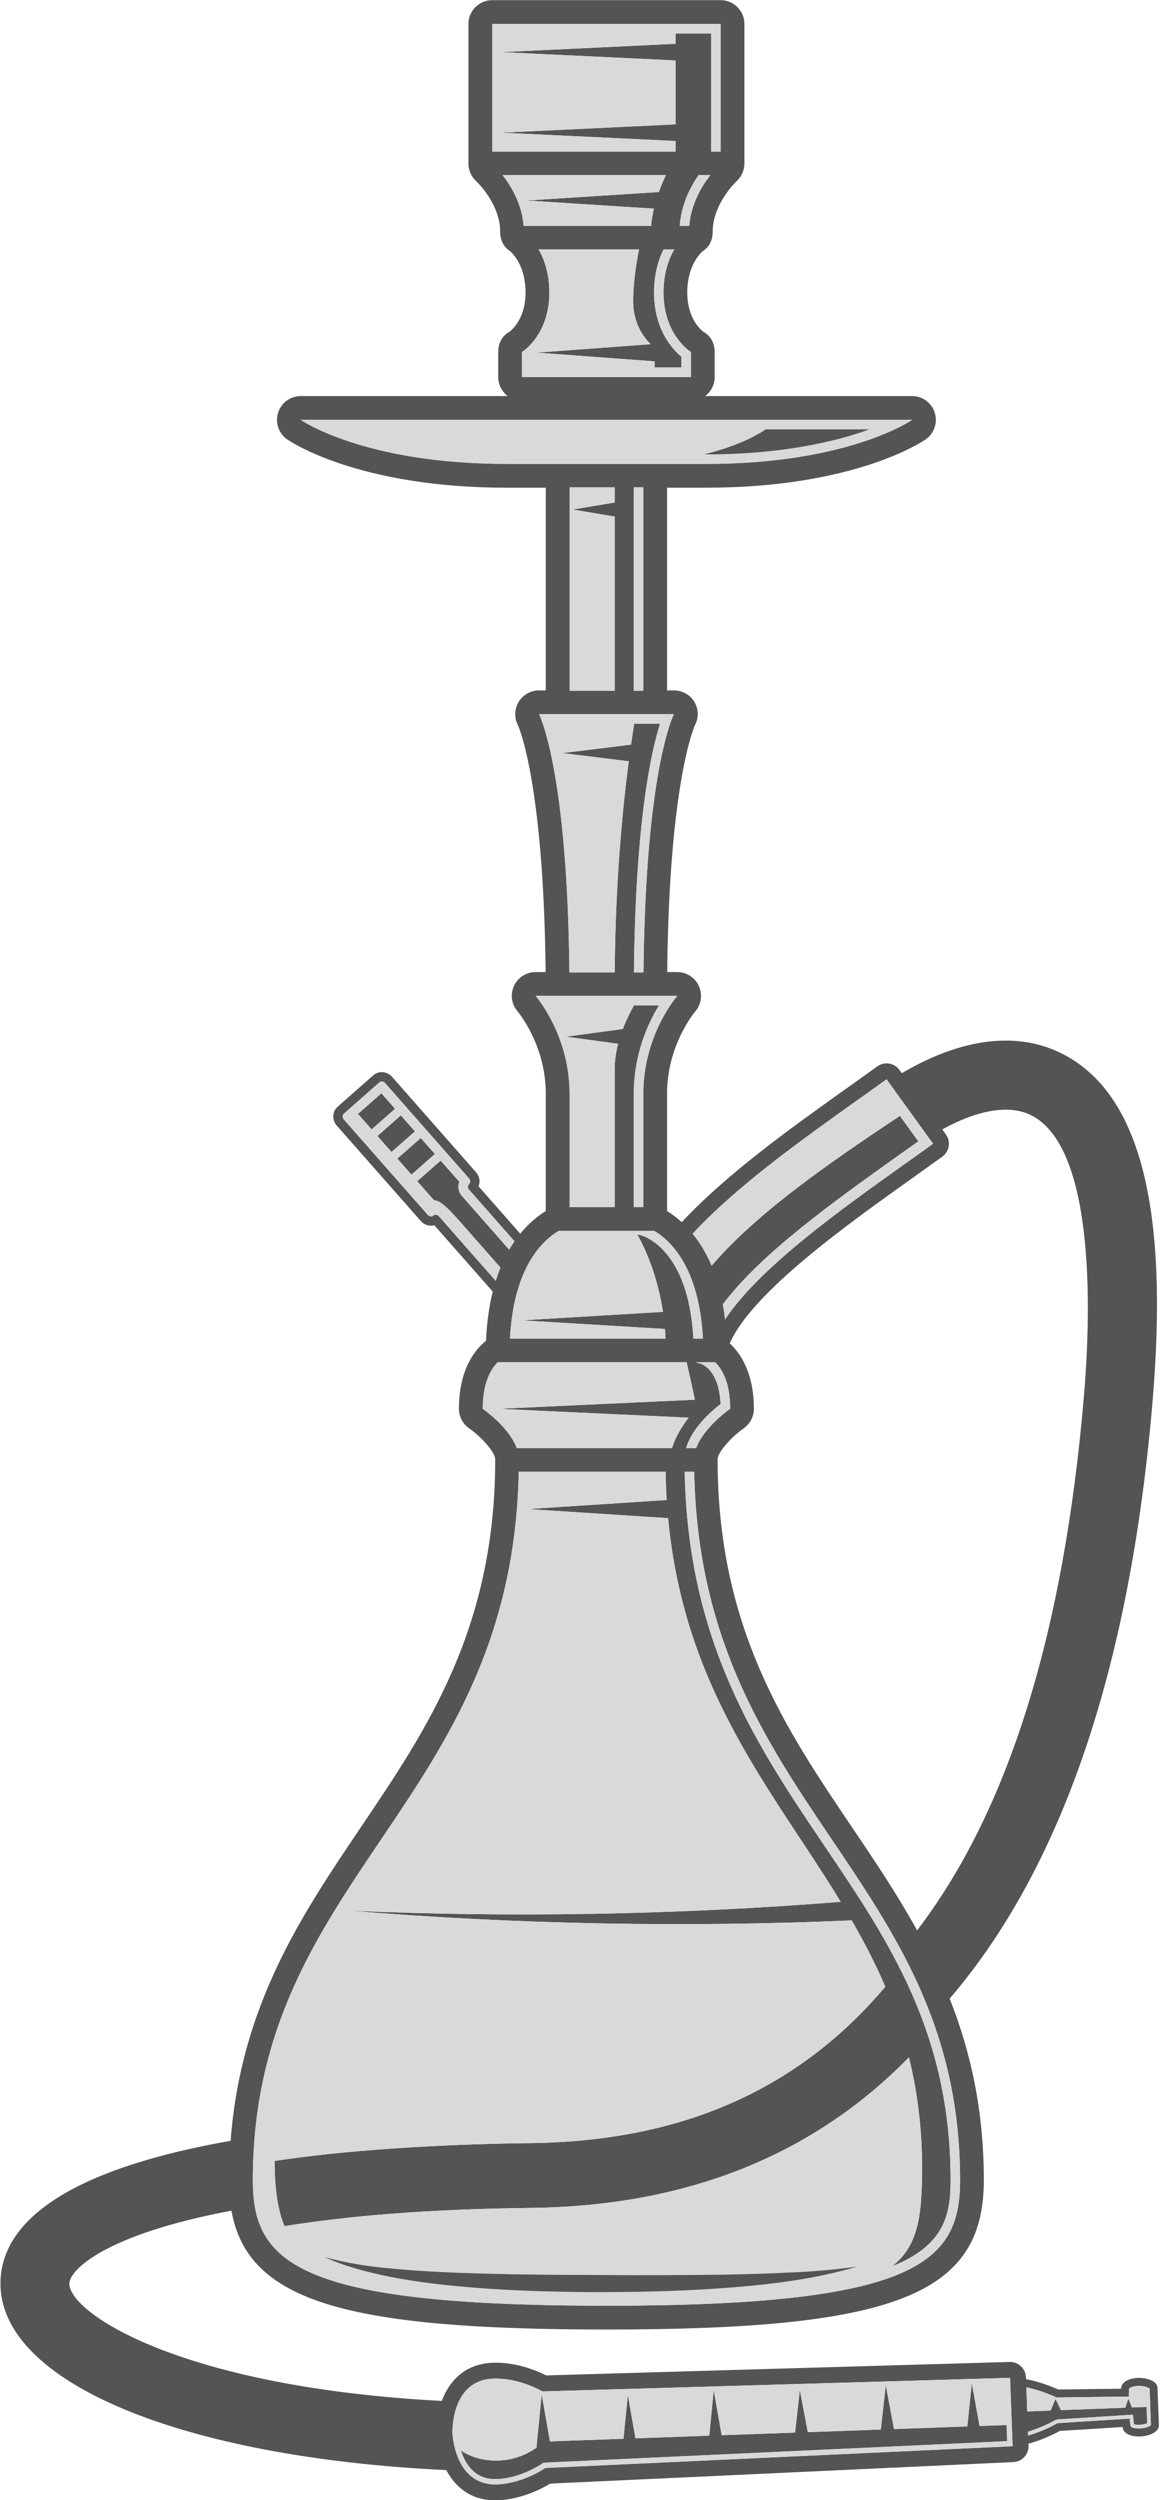<?xml version="1.0" encoding="UTF-8" standalone="no"?><svg xmlns="http://www.w3.org/2000/svg" xmlns:xlink="http://www.w3.org/1999/xlink" fill="#000000" height="702.1" preserveAspectRatio="xMidYMid meet" version="1" viewBox="337.1 148.9 328.5 702.1" width="328.5" zoomAndPan="magnify"><g><g id="change1_1"><path d="M 657.367 830.898 C 656.898 830.902 656.746 830.887 656.59 830.871 C 656.453 830.859 656.301 830.859 656.18 830.844 C 655.992 830.812 655.848 830.77 655.684 830.73 C 655.266 830.609 655.18 830.559 655.074 830.508 C 654.754 830.23 654.535 828.109 654.535 828.109 L 652.391 828.25 L 634.762 829.355 L 634.258 829.391 L 633.809 829.637 C 632.855 830.18 630.863 831.172 628.586 832.02 C 627.762 832.328 626.891 832.613 626.016 832.863 L 625.977 831.785 C 629.117 830.871 632.215 829.34 633.301 828.73 L 633.742 828.48 C 634.191 828.352 634.695 828.312 634.695 828.312 L 652.336 827.211 L 654.461 827.07 L 655.465 827.008 L 655.562 827.996 L 655.742 829.676 C 655.992 829.766 656.438 829.863 657.082 829.863 C 658.355 829.82 659.074 829.574 659.461 829.391 L 659.297 824.832 L 655.191 824.988 L 654.164 822.484 L 653.328 825.055 L 635.242 825.734 L 633.684 822.574 L 632.352 825.848 L 625.77 826.094 L 625.512 819.32 C 627.273 819.68 628.984 820.203 630.371 820.703 C 632.215 821.355 633.5 821.945 633.523 821.965 L 633.984 822.18 L 634.488 822.172 L 652.156 821.949 L 654.301 821.918 L 654.359 819.781 C 654.371 819.555 655.254 818.992 656.91 818.93 C 657.418 818.926 657.582 818.949 657.75 818.961 C 657.906 818.977 658.07 818.977 658.211 818.992 C 658.434 819.023 658.602 819.066 658.789 819.105 C 658.902 819.133 659.023 819.148 659.125 819.176 C 659.297 819.23 659.434 819.289 659.566 819.352 C 659.938 819.504 660.066 819.594 660.141 819.66 L 660.336 824.797 L 660.523 829.93 C 660.246 830.23 659.125 830.836 657.367 830.898 Z M 490.312 841.973 C 490.312 841.973 484.191 846.305 476.82 846.59 C 476.629 846.594 476.461 846.594 476.27 846.594 C 464.773 846.594 464.234 832.191 464.234 832.191 C 464.234 832.191 463.664 817.348 475.691 816.887 C 475.949 816.883 476.215 816.875 476.461 816.875 C 483.512 816.875 489.516 820.477 489.516 820.477 L 620.938 816.664 L 621.297 826.27 L 621.656 835.867 Z M 627.438 462.391 C 645.473 472.461 643.426 520.629 641.703 540.871 C 636.047 607.484 620.535 657.352 594.82 691 C 589.164 680.781 582.793 671.312 576.469 661.969 C 557.938 634.523 538.754 606.152 538.754 558.742 C 538.754 556.703 542.688 552.387 546.07 550.027 C 547.867 548.777 548.949 546.723 548.949 544.535 C 548.949 535.156 545.711 529.406 542.16 526.152 C 548.496 511.77 575.285 492.695 593.695 479.594 L 594.055 479.328 C 596.734 477.422 599.359 475.551 601.91 473.715 C 603.906 472.27 604.359 469.477 602.906 467.484 L 601.902 466.07 C 610.609 461.234 620.457 458.488 627.438 462.391 Z M 476.953 531.469 L 530.059 531.469 C 530.738 534.477 531.77 539.023 532.359 541.977 L 477.211 544.535 L 530.613 547.02 C 528.98 549.137 526.895 552.309 525.965 555.594 L 482.324 555.594 C 480.148 549.645 472.758 544.535 472.758 544.535 C 472.758 537.324 474.934 533.492 476.953 531.469 Z M 487.621 428.559 L 493.938 428.559 C 493.938 428.566 497.148 428.566 497.148 428.566 L 521.074 428.566 C 521.074 428.559 527.434 428.559 527.434 428.559 C 527.434 428.559 517.883 439.426 517.883 455.969 C 517.883 467.328 517.883 480.645 517.883 487.883 L 515.211 487.883 L 515.211 455.969 C 515.211 444.809 519.27 436.133 522.277 431.234 L 515.258 431.234 C 514.199 433.129 513.07 435.387 512.121 437.871 L 496.18 440.035 L 510.797 442.027 C 510.215 444.324 509.828 446.73 509.828 449.172 C 509.828 459.293 509.828 480.492 509.828 487.883 L 497.148 487.883 C 497.148 480.645 497.148 467.328 497.148 455.969 C 497.148 439.426 487.598 428.566 487.598 428.566 C 487.621 428.566 487.621 428.559 487.621 428.559 Z M 488.586 349.465 L 493.938 349.465 C 493.938 349.473 521.074 349.473 521.074 349.473 C 521.074 349.465 526.473 349.465 526.473 349.465 C 526.473 349.465 518.5 364.602 517.922 421.98 L 515.246 421.98 C 515.668 379.316 520.172 359.668 522.586 352.141 L 515.324 352.141 C 515.051 353.793 514.754 355.758 514.434 358.012 L 495.168 360.387 L 513.789 362.688 C 512.031 376.113 510.012 396.836 509.844 421.98 L 497.109 421.98 C 496.535 364.605 488.57 349.473 488.57 349.473 C 488.598 349.473 488.586 349.465 488.586 349.465 Z M 483.777 247.762 C 483.777 247.762 491.469 243.082 491.469 231.051 C 491.469 225.652 490.031 221.672 488.449 218.926 L 516.672 218.926 C 515.965 222.453 515.027 228.156 515.027 233.559 C 515.027 239.848 518.164 243.824 519.926 245.559 L 487.969 247.926 L 521.074 250.383 L 521.074 252.098 L 528.59 252.098 L 528.59 249.098 C 526.098 247.023 520.891 241.449 520.891 231.051 C 520.891 225.91 522.09 221.918 523.562 218.926 L 526.586 218.926 C 524.996 221.672 523.562 225.645 523.562 231.051 C 523.562 243.074 531.258 247.762 531.258 247.762 L 531.258 254.773 L 521.074 254.773 C 521.074 254.777 517.871 254.777 517.871 254.777 L 483.777 254.777 Z M 524.242 198.07 C 523.613 199.355 522.906 200.965 522.238 202.832 L 485.117 205.211 L 520.852 207.492 C 520.492 209.02 520.223 210.645 520.062 212.336 L 484.254 212.336 C 483.77 206.199 480.719 201.141 478.328 198.07 Z M 507.527 155.625 L 539.609 155.625 L 539.609 191.492 L 536.938 191.492 L 536.938 158.301 L 526.965 158.301 L 526.965 161.199 L 478.02 163.539 L 526.965 165.879 L 526.965 183.82 L 478.02 186.16 L 526.965 188.5 L 526.965 191.492 L 475.434 191.492 L 475.434 155.633 C 475.441 155.625 507.527 155.625 507.527 155.625 Z M 533.402 198.07 L 536.703 198.07 C 534.316 201.141 531.27 206.199 530.777 212.336 L 528.105 212.336 C 528.527 206.449 531.023 201.516 533.402 198.07 Z M 515.211 342.883 L 515.211 285.766 L 517.883 285.766 L 517.883 342.883 Z M 497.148 342.883 L 497.148 285.766 L 509.828 285.766 L 509.828 290.008 L 498.039 291.988 L 509.828 293.969 L 509.828 342.883 Z M 599.301 470.094 C 596.652 472.004 593.906 473.961 591.098 475.953 C 573.355 488.59 550.453 504.902 540.848 519.441 C 540.68 517.969 540.465 516.555 540.219 515.207 C 550.785 501.035 571.633 486.16 589.379 473.523 L 589.734 473.273 C 591.566 471.969 593.375 470.68 595.141 469.422 L 589.984 462.262 C 569.59 475.82 549.742 489.562 537.074 504.359 C 535.5 500.641 533.648 497.695 531.73 495.355 C 544.336 481.848 561.859 469.375 578.152 457.766 C 580.93 455.801 583.621 453.875 586.23 451.992 Z M 539.586 543.195 C 539.164 533.531 534.289 531.973 534.07 531.902 L 532.582 531.469 L 538.086 531.469 C 540.105 533.492 542.285 537.324 542.285 544.527 C 542.285 544.527 534.883 549.645 532.707 555.594 L 529.902 555.594 C 531.523 549.926 537.039 545.145 539.586 543.195 Z M 421.617 266.809 C 421.633 266.809 493.938 266.809 493.938 266.809 L 593.426 266.809 C 593.426 266.809 575.707 279.176 535.602 279.176 C 529.66 279.176 524.465 279.176 521.25 279.176 C 519.062 279.176 517.871 279.176 517.871 279.176 L 497.148 279.176 C 497.148 279.176 495.957 279.176 493.938 279.176 C 490.762 279.176 485.477 279.176 479.441 279.176 C 439.324 279.176 421.617 266.809 421.617 266.809 Z M 494.102 494.574 L 520.941 494.574 C 525.469 497.215 533.57 504.738 534.637 524.848 L 531.949 524.848 C 530.59 499.535 517.832 495.973 517.266 495.828 L 516.188 495.559 C 518.562 499.82 521.883 507.246 523.398 517.312 L 483.727 519.688 L 523.949 522.109 C 524.023 523.008 524.094 523.914 524.133 524.848 L 480.395 524.848 C 481.461 504.73 489.574 497.215 494.102 494.574 Z M 458.859 490.262 C 458.691 490.41 458.469 490.488 458.23 490.488 C 457.895 490.488 457.551 490.344 457.289 490.047 L 433.707 463.266 C 433.277 462.77 433.266 462.055 433.695 461.676 L 438.719 457.258 L 443.73 452.836 C 443.914 452.68 444.145 452.602 444.379 452.602 C 444.711 452.602 445.059 452.754 445.316 453.051 L 468.898 479.832 C 469.328 480.324 469.344 481.035 468.91 481.422 C 468.477 481.801 468.477 482.512 468.926 483.008 L 481.684 497.492 C 481.168 498.238 480.664 499 480.18 499.848 L 466.922 484.773 C 466.277 484.055 465.918 483.137 465.918 482.195 C 465.902 481.703 466.008 481.23 466.176 480.789 L 460.93 474.824 L 454.348 480.617 C 456.676 483.254 458.383 485.203 458.691 485.559 C 459.855 486.883 459.605 484.281 466.125 491.699 C 469.184 495.168 473.734 500.336 477.734 504.863 C 477.262 506.031 476.82 507.293 476.41 508.609 L 460.449 490.477 C 460.184 490.18 459.844 490.027 459.512 490.027 C 459.27 490.027 459.051 490.105 458.859 490.262 Z M 408.145 761.207 C 408.145 675.387 481.062 655.586 482.867 562.215 L 524.133 562.215 C 524.195 564.914 524.297 567.562 524.453 570.148 L 485.426 572.684 L 524.84 575.242 C 529.48 624.062 554.273 651.656 573.355 682.988 C 527.434 686.629 481.234 687.473 435.094 685.461 C 482.039 689.32 529.277 690.234 576.441 688.199 C 579.898 694.176 583.102 700.332 585.883 706.832 C 561.371 735.809 528.574 750.246 486.121 750.746 C 459.332 751.062 433.461 752.824 414.27 755.754 C 414.246 763.609 415.273 769.961 417.039 774.07 C 434.066 771.297 456.609 769.285 486.348 768.938 C 530.121 768.414 565.535 754.215 592.52 726.656 C 595.066 737.012 596.477 748.359 596.184 761.207 C 595.949 772.059 594.738 779.855 587.844 785.309 C 602.316 779.523 604.223 771.125 604.223 761.207 C 604.223 719.711 586.988 694.203 568.738 667.199 C 549.863 639.273 530.418 610.359 529.504 562.215 L 532.18 562.215 C 533.98 655.586 606.895 675.387 606.895 761.207 C 606.895 784.383 594.422 796.41 507.527 796.41 C 506.973 796.41 506.449 796.406 505.895 796.406 C 505.707 796.406 505.512 796.406 505.328 796.406 C 420.445 796.195 408.145 784.188 408.145 761.207 Z M 662.367 819.441 C 662.289 817.578 659.484 816.598 656.836 816.695 C 654.445 816.793 652.195 817.742 652.133 819.719 L 634.465 819.938 C 634.465 819.938 630.023 817.871 625.422 817.039 L 625.395 816.496 C 625.309 814.094 623.328 812.199 620.938 812.199 C 620.816 812.207 490.578 815.98 490.578 815.98 C 488.199 814.781 482.723 812.41 476.461 812.41 C 476.152 812.41 475.844 812.414 475.531 812.43 C 468.75 812.684 463.703 816.496 461.273 823.148 C 387.797 819.309 356.523 798.43 356.59 790.184 C 356.602 786.617 365.938 776.535 402.145 769.715 C 406.637 795.066 433.906 803.098 507.516 803.098 C 588.785 803.098 613.566 793.309 613.566 761.207 C 613.566 741.363 609.781 724.82 603.961 710.176 C 635.527 673.328 654.621 617.387 660.98 542.504 C 665.531 488.836 657.648 457.105 636.879 445.504 C 620.293 436.246 601.969 443.504 590.512 450.297 L 589.855 449.379 C 588.992 448.176 587.617 447.52 586.23 447.52 C 585.328 447.52 584.414 447.805 583.621 448.371 C 581.023 450.25 578.328 452.168 575.566 454.137 C 559.176 465.812 541.578 478.344 528.672 492.113 C 527.227 490.805 525.816 489.773 524.555 489.012 L 524.555 455.969 C 524.555 442.316 532.387 433.043 532.477 432.949 C 534.164 430.969 534.574 428.168 533.488 425.789 C 532.387 423.418 530.035 421.883 527.422 421.883 L 524.594 421.883 C 525.145 368.156 532.336 352.637 532.41 352.48 C 533.508 350.406 533.41 347.973 532.195 345.965 C 530.984 343.961 528.797 342.781 526.445 342.781 L 524.555 342.781 L 524.555 285.859 L 535.574 285.859 C 577.312 285.859 596.426 272.844 597.234 272.289 C 599.625 270.617 600.645 267.586 599.781 264.805 C 598.906 262.016 596.32 260.125 593.398 260.125 L 535.254 260.125 C 536.875 258.91 537.93 256.969 537.93 254.777 L 537.93 247.762 C 537.93 245.34 536.887 243.266 534.789 242.086 C 534.188 241.656 530.23 238.484 530.23 231.051 C 530.23 223.355 534.031 219.902 534.59 219.434 C 536.48 218.203 537.371 216.27 537.371 214.004 C 537.371 206.086 544.027 199.848 544.09 199.785 C 545.465 198.52 546.285 196.715 546.285 194.844 L 546.285 155.633 C 546.285 151.938 543.289 148.941 539.602 148.941 L 475.434 148.941 C 471.73 148.941 468.734 151.938 468.734 155.633 L 468.734 194.844 C 468.734 196.738 469.543 198.543 470.953 199.812 C 470.988 199.848 477.656 206.086 477.656 214.004 C 477.656 216.27 478.535 218.203 480.434 219.434 C 480.988 219.902 484.785 223.355 484.785 231.051 C 484.785 238.484 480.824 241.656 480.242 242.086 C 478.133 243.266 477.102 245.34 477.102 247.762 L 477.102 254.777 C 477.102 256.969 478.156 258.91 479.773 260.125 L 421.617 260.125 C 418.699 260.125 416.113 262.016 415.25 264.805 C 414.367 267.586 415.395 270.617 417.797 272.289 C 418.594 272.844 437.703 285.859 479.441 285.859 L 490.465 285.859 L 490.465 342.781 L 488.57 342.781 C 486.234 342.781 484.059 344.02 482.844 346.023 C 481.645 348.02 481.566 350.52 482.66 352.594 C 482.684 352.637 489.871 368.156 490.426 421.883 L 487.598 421.883 C 484.973 421.883 482.598 423.418 481.508 425.816 C 480.434 428.199 480.852 431.004 482.582 432.98 C 482.633 433.043 490.465 442.316 490.465 455.969 L 490.465 489.012 C 488.312 490.316 485.762 492.344 483.289 495.355 L 471.586 482.062 C 471.758 481.617 471.855 481.137 471.855 480.645 C 471.844 479.711 471.496 478.809 470.867 478.098 L 447.285 451.316 C 446.527 450.473 445.473 449.98 444.379 449.98 C 443.492 449.98 442.656 450.297 442 450.867 L 436.984 455.289 L 431.965 459.711 C 431.184 460.391 430.738 461.395 430.75 462.453 C 430.762 463.379 431.109 464.289 431.738 465 L 455.324 491.773 C 456.066 492.633 457.133 493.117 458.23 493.117 C 458.555 493.117 458.859 493.074 459.164 492.996 L 475.57 511.625 C 474.586 515.586 473.898 520.137 473.676 525.43 C 469.812 528.52 466.062 534.445 466.062 544.535 C 466.062 546.73 467.152 548.789 468.965 550.039 C 472.324 552.387 476.258 556.703 476.258 558.742 C 476.258 606.152 457.094 634.523 438.551 661.969 C 421.891 686.609 404.77 712.066 401.906 750.098 C 359.844 757.48 337.359 771.082 337.234 790.059 C 337.055 817.934 388.066 839.047 462.512 842.574 C 464.938 847.148 469.211 851.059 476.27 851.059 C 476.512 851.059 476.742 851.051 476.977 851.047 C 483.637 850.793 489.336 847.812 491.715 846.371 L 621.871 840.324 C 624.316 840.215 626.211 838.145 626.129 835.695 L 626.102 835.152 C 630.629 833.98 634.91 831.578 634.91 831.578 L 652.543 830.477 C 652.75 832.438 655.062 833.219 657.453 833.133 C 660.102 833.027 662.832 831.844 662.766 829.973 C 662.625 826.445 662.562 824.707 662.562 824.707 C 662.562 824.707 662.5 822.98 662.367 819.441" fill="#545454"/></g><g id="change2_1"><path d="M 660.141 819.66 C 660.066 819.594 659.938 819.504 659.77 819.422 C 659.434 819.289 659.297 819.23 659.125 819.176 C 659.023 819.148 658.902 819.133 658.789 819.105 C 658.602 819.066 658.434 819.023 658.211 818.992 C 658.07 818.977 657.906 818.977 657.75 818.961 C 657.582 818.949 657.418 818.926 657.223 818.926 C 655.254 818.992 654.371 819.555 654.359 819.781 L 654.301 821.918 L 652.156 821.949 L 634.488 822.172 L 633.984 822.18 L 633.523 821.965 C 633.5 821.945 632.215 821.355 630.371 820.703 C 628.984 820.203 627.273 819.68 625.539 819.328 C 625.512 819.32 625.77 826.094 625.77 826.094 L 632.352 825.848 L 633.684 822.574 L 635.242 825.734 L 653.328 825.055 L 654.164 822.484 L 655.191 824.988 L 659.297 824.832 L 659.461 829.391 C 659.074 829.574 658.355 829.82 657.328 829.863 C 656.438 829.863 655.992 829.766 655.742 829.676 L 655.562 827.996 L 655.465 827.008 L 654.461 827.07 L 652.336 827.211 L 634.695 828.312 L 634.191 828.352 C 633.742 828.48 633.301 828.73 633.301 828.73 C 632.215 829.34 629.117 830.871 625.977 831.785 L 626.016 832.863 C 626.891 832.613 627.762 832.328 628.586 832.02 C 630.863 831.172 632.855 830.18 633.809 829.637 L 634.258 829.391 L 634.762 829.355 L 652.391 828.25 L 654.535 828.109 L 654.754 830.23 C 655.18 830.559 655.266 830.609 655.41 830.656 C 655.848 830.77 655.992 830.812 656.18 830.844 C 656.301 830.859 656.453 830.859 656.59 830.871 C 656.746 830.887 656.898 830.902 657.082 830.902 C 659.125 830.836 660.246 830.23 660.523 829.93 L 660.336 824.797 L 660.141 819.66" fill="#d9d9d9"/></g><g id="change1_2"><path d="M 620.125 834.449 L 619.949 829.914 L 612.367 830.188 L 610.188 818.25 L 608.926 830.305 L 588.324 831.051 L 586.012 818.73 L 584.621 831.184 L 564.098 831.914 L 561.859 820.07 L 560.535 832.039 L 539.895 832.781 L 537.668 820.109 L 536.406 832.902 L 515.668 833.648 L 513.531 821.461 L 512.301 833.773 L 491.637 834.508 L 489.324 821.32 L 487.844 836.297 C 485.723 837.777 482.117 839.707 477.363 839.887 C 471.855 840.094 468.293 838.207 466.637 837.07 C 467.797 840.734 470.395 845.105 476.27 845.105 C 476.434 845.105 476.594 845.098 476.758 845.094 C 483.586 844.84 489.398 840.793 489.461 840.746 L 489.82 840.504 L 490.258 840.48 L 620.125 834.449" fill="#545454"/></g><g id="change2_2"><path d="M 489.461 840.746 C 489.398 840.793 483.586 844.84 476.758 845.094 C 476.594 845.098 476.434 845.105 476.27 845.105 C 470.395 845.105 467.797 840.734 466.637 837.07 C 468.293 838.207 471.855 840.094 477.363 839.887 C 482.117 839.707 485.723 837.777 487.844 836.297 L 489.324 821.32 L 491.637 834.508 L 512.301 833.773 L 513.531 821.461 L 515.668 833.648 L 536.406 832.902 L 537.668 820.109 L 539.895 832.781 L 560.535 832.039 L 561.859 820.07 L 564.098 831.914 L 584.621 831.184 L 586.012 818.73 L 588.324 831.051 L 608.926 830.305 L 610.188 818.25 L 612.367 830.188 L 619.949 829.914 L 620.125 834.449 L 490.258 840.48 L 489.82 840.504 Z M 620.938 816.664 L 489.516 820.477 C 489.516 820.477 483.512 816.875 476.461 816.875 C 476.215 816.875 475.949 816.883 475.691 816.887 C 463.664 817.348 464.234 832.191 464.234 832.191 C 464.234 832.191 464.773 846.594 476.27 846.594 C 476.461 846.594 476.629 846.594 476.82 846.59 C 484.191 846.305 490.312 841.973 490.312 841.973 L 621.656 835.867 L 621.297 826.27 L 620.938 816.664" fill="#d9d9d9"/></g><g id="change1_3"><path d="M 440.48 459.27 L 437.691 461.715 C 438.535 462.668 439.895 464.219 441.527 466.07 L 448.109 460.277 L 444.273 455.926 L 440.48 459.27" fill="#545454"/></g><g id="change1_4"><path d="M 448.754 474.27 C 450.129 475.828 451.465 477.352 452.715 478.766 L 459.297 472.977 L 455.336 468.48 L 448.754 474.27" fill="#545454"/></g><g id="change1_5"><path d="M 449.742 462.125 L 443.16 467.918 C 444.414 469.344 445.758 470.863 447.121 472.414 L 453.703 466.621 L 449.742 462.125" fill="#545454"/></g><g id="change2_3"><path d="M 452.715 478.766 C 451.465 477.352 450.129 475.828 448.754 474.27 L 455.336 468.48 L 459.297 472.977 Z M 441.527 466.07 C 439.895 464.219 438.535 462.668 437.691 461.715 L 440.48 459.27 L 444.273 455.926 L 448.109 460.277 Z M 443.16 467.918 L 449.742 462.125 L 453.703 466.621 L 447.121 472.414 C 445.758 470.863 444.414 469.344 443.16 467.918 Z M 476.41 508.609 C 476.82 507.293 477.262 506.031 477.734 504.863 C 473.734 500.336 469.184 495.168 466.125 491.699 C 459.605 484.281 459.855 486.883 458.691 485.559 C 458.383 485.203 456.676 483.254 454.348 480.617 L 460.93 474.824 L 466.176 480.789 C 466.008 481.23 465.902 481.703 465.918 482.195 C 465.918 483.137 466.277 484.055 466.922 484.773 L 480.18 499.848 C 480.664 499 481.168 498.238 481.684 497.492 L 468.926 483.008 C 468.477 482.512 468.477 481.801 468.91 481.422 C 469.344 481.035 469.328 480.324 468.898 479.832 L 445.316 453.051 C 445.059 452.754 444.711 452.602 444.379 452.602 C 444.145 452.602 443.914 452.68 443.73 452.836 L 438.719 457.258 L 433.695 461.676 C 433.266 462.055 433.277 462.77 433.707 463.266 L 457.289 490.047 C 457.551 490.344 457.895 490.488 458.23 490.488 C 458.469 490.488 458.691 490.41 458.859 490.262 C 459.051 490.105 459.27 490.027 459.512 490.027 C 459.844 490.027 460.184 490.18 460.449 490.477 L 476.41 508.609" fill="#d9d9d9"/></g><g id="change2_4"><path d="M 586.23 451.992 C 583.621 453.875 580.93 455.801 578.152 457.766 C 561.859 469.375 544.336 481.848 531.73 495.355 C 533.648 497.695 535.5 500.641 537.074 504.359 C 549.742 489.562 569.59 475.82 589.984 462.262 L 595.141 469.422 C 593.375 470.68 591.566 471.969 589.734 473.273 L 589.379 473.523 C 571.633 486.16 550.785 501.035 540.219 515.207 C 540.465 516.555 540.68 517.969 540.848 519.441 C 550.453 504.902 573.355 488.59 591.098 475.953 C 593.906 473.961 596.652 472.004 599.301 470.094 L 586.23 451.992" fill="#d9d9d9"/></g><g id="change2_5"><path d="M 475.434 155.633 L 475.434 191.492 L 526.965 191.492 L 526.965 188.5 L 478.02 186.16 L 526.965 183.82 L 526.965 165.879 L 478.02 163.539 L 526.965 161.199 L 526.965 158.301 L 536.938 158.301 L 536.938 191.492 L 539.609 191.492 L 539.609 155.625 L 475.441 155.625 C 475.441 155.633 475.434 155.633 475.434 155.633" fill="#d9d9d9"/></g><g id="change2_6"><path d="M 446.824 785.934 C 453.02 786.562 459.258 786.879 465.492 787.145 C 477.98 787.598 490.492 787.762 503.016 787.773 C 515.531 787.867 528.055 787.855 540.562 787.68 C 546.812 787.547 553.074 787.414 559.312 787.066 C 565.57 786.84 571.797 786.246 578.027 785.422 C 565.934 789.012 553.281 790.504 540.734 791.438 C 528.156 792.391 515.566 792.605 502.988 792.598 C 490.414 792.496 477.809 792.117 465.234 790.891 C 458.961 790.301 452.688 789.465 446.477 788.258 C 440.301 786.93 434.066 785.461 428.367 782.754 C 434.426 784.434 440.598 785.395 446.824 785.934 Z M 505.328 796.406 C 505.512 796.406 505.707 796.406 505.895 796.406 C 506.449 796.406 506.973 796.41 507.527 796.41 C 594.422 796.41 606.895 784.383 606.895 761.207 C 606.895 675.387 533.98 655.586 532.18 562.215 L 529.504 562.215 C 530.418 610.359 549.863 639.273 568.738 667.199 C 586.988 694.203 604.223 719.711 604.223 761.207 C 604.223 771.125 602.316 779.523 587.844 785.309 C 594.738 779.855 595.949 772.059 596.184 761.207 C 596.477 748.359 595.066 737.012 592.52 726.656 C 565.535 754.215 530.121 768.414 486.348 768.938 C 456.609 769.285 434.066 771.297 417.039 774.07 C 415.273 769.961 414.246 763.609 414.27 755.754 C 433.461 752.824 459.332 751.062 486.121 750.746 C 528.574 750.246 561.371 735.809 585.883 706.832 C 583.102 700.332 579.898 694.176 576.441 688.199 C 529.277 690.234 482.039 689.32 435.094 685.461 C 481.234 687.473 527.434 686.629 573.355 682.988 C 554.273 651.656 529.48 624.062 524.84 575.242 L 485.426 572.684 L 524.453 570.148 C 524.297 567.562 524.195 564.914 524.133 562.215 L 482.867 562.215 C 481.062 655.586 408.145 675.387 408.145 761.207 C 408.145 784.188 420.445 796.195 505.328 796.406" fill="#d9d9d9"/></g><g id="change2_7"><path d="M 480.395 524.848 L 524.133 524.848 C 524.094 523.914 524.023 523.008 523.949 522.109 L 483.727 519.688 L 523.398 517.312 C 521.883 507.246 518.562 499.82 516.188 495.559 L 517.266 495.828 C 517.832 495.973 530.59 499.535 531.949 524.848 L 534.637 524.848 C 533.57 504.738 525.469 497.215 520.941 494.574 L 494.102 494.574 C 489.574 497.215 481.461 504.73 480.395 524.848" fill="#d9d9d9"/></g><g id="change2_8"><path d="M 482.324 555.594 L 525.965 555.594 C 526.895 552.309 528.98 549.137 530.613 547.02 L 477.211 544.535 L 532.359 541.977 C 531.77 539.023 530.738 534.477 530.059 531.469 L 476.953 531.469 C 474.934 533.492 472.758 537.324 472.758 544.535 C 472.758 544.535 480.148 549.645 482.324 555.594" fill="#d9d9d9"/></g><g id="change2_9"><path d="M 535.02 276.504 C 541.492 274.852 547.691 272.586 552.277 269.477 L 581.434 269.477 C 572.402 272.762 557.344 276.504 535.602 276.504 Z M 497.148 279.176 L 517.871 279.176 C 517.871 279.176 519.062 279.176 521.074 279.176 C 524.465 279.176 529.66 279.176 535.602 279.176 C 575.707 279.176 593.426 266.809 593.426 266.809 L 421.633 266.809 C 421.617 266.809 439.324 279.176 479.441 279.176 C 485.477 279.176 490.762 279.176 493.938 279.176 C 495.957 279.176 497.148 279.176 497.148 279.176" fill="#d9d9d9"/></g><g id="change2_10"><path d="M 497.148 254.777 L 521.074 254.777 C 521.074 254.773 531.258 254.773 531.258 254.773 L 531.258 247.762 C 531.258 247.762 523.562 243.074 523.562 231.051 C 523.562 225.645 524.996 221.672 526.586 218.926 L 523.562 218.926 C 522.09 221.918 520.891 225.91 520.891 231.051 C 520.891 241.449 526.098 247.023 528.59 249.098 L 528.59 252.098 L 521.074 252.098 L 521.074 250.383 L 487.969 247.926 L 519.926 245.559 C 518.164 243.824 515.027 239.848 515.027 233.559 C 515.027 228.156 515.965 222.453 516.672 218.926 L 488.449 218.926 C 490.031 221.672 491.469 225.652 491.469 231.051 C 491.469 243.082 483.777 247.762 483.777 247.762 L 483.777 254.777 L 497.148 254.777" fill="#d9d9d9"/></g><g id="change2_11"><path d="M 497.109 421.98 L 509.844 421.98 C 510.012 396.836 512.031 376.113 513.789 362.688 L 495.168 360.387 L 514.434 358.012 C 514.754 355.758 515.051 353.793 515.324 352.141 L 522.586 352.141 C 520.172 359.668 515.668 379.316 515.246 421.98 L 517.922 421.98 C 518.5 364.602 526.473 349.465 526.473 349.465 L 521.074 349.465 C 521.074 349.473 493.938 349.473 493.938 349.473 C 493.938 349.465 488.586 349.465 488.586 349.465 C 488.57 349.473 496.535 364.605 497.109 421.98" fill="#d9d9d9"/></g><g id="change2_12"><path d="M 509.828 293.969 L 498.039 291.988 L 509.828 290.008 L 509.828 285.766 L 497.148 285.766 L 497.148 342.883 L 509.828 342.883 L 509.828 293.969" fill="#d9d9d9"/></g><g id="change2_13"><path d="M 520.062 212.336 C 520.223 210.645 520.492 209.02 520.852 207.492 L 485.117 205.211 L 522.238 202.832 C 522.906 200.965 523.613 199.355 524.242 198.07 L 478.328 198.07 C 480.719 201.141 483.77 206.199 484.254 212.336 L 520.062 212.336" fill="#d9d9d9"/></g><g id="change2_14"><path d="M 497.148 455.969 C 497.148 467.328 497.148 480.645 497.148 487.883 L 509.828 487.883 C 509.828 480.492 509.828 459.293 509.828 449.172 C 509.828 446.73 510.215 444.324 510.797 442.027 L 496.18 440.035 L 512.121 437.871 C 513.07 435.387 514.199 433.129 515.258 431.234 L 522.277 431.234 C 519.27 436.133 515.211 444.809 515.211 455.969 L 515.211 487.883 L 517.883 487.883 C 517.883 480.645 517.883 467.328 517.883 455.969 C 517.883 439.426 527.434 428.559 527.434 428.559 L 521.074 428.559 C 521.074 428.566 517.871 428.566 517.871 428.566 L 493.938 428.566 C 493.938 428.559 487.621 428.559 487.621 428.559 C 487.598 428.566 497.148 439.426 497.148 455.969" fill="#d9d9d9"/></g><g id="change1_6"><path d="M 552.277 269.477 C 547.691 272.586 541.492 274.852 535.02 276.504 L 535.602 276.504 C 557.344 276.504 572.402 272.762 581.434 269.477 L 552.277 269.477" fill="#545454"/></g><g id="change2_15"><path d="M 532.707 555.594 C 534.883 549.645 542.285 544.527 542.285 544.527 C 542.285 537.324 540.105 533.492 538.086 531.469 L 532.582 531.469 L 534.07 531.902 C 534.289 531.973 539.164 533.531 539.586 543.195 C 537.039 545.145 531.523 549.926 529.902 555.594 L 532.707 555.594" fill="#d9d9d9"/></g><g id="change2_16"><path d="M 517.883 285.766 L 515.211 285.766 L 515.211 342.883 L 517.883 342.883 L 517.883 285.766" fill="#d9d9d9"/></g><g id="change2_17"><path d="M 530.777 212.336 C 531.27 206.199 534.316 201.141 536.703 198.07 L 533.402 198.07 C 531.023 201.516 528.527 206.449 528.105 212.336 L 530.777 212.336" fill="#d9d9d9"/></g><g id="change1_7"><path d="M 465.234 790.891 C 477.809 792.117 490.414 792.496 502.988 792.598 C 515.566 792.605 528.156 792.391 540.734 791.438 C 553.281 790.504 565.934 789.012 578.027 785.422 C 571.797 786.246 565.57 786.84 559.312 787.066 C 553.074 787.414 546.812 787.547 540.562 787.68 C 528.055 787.855 515.531 787.867 503.016 787.773 C 490.492 787.762 477.98 787.598 465.492 787.145 C 459.258 786.879 453.02 786.562 446.824 785.934 C 440.598 785.395 434.426 784.434 428.367 782.754 C 434.066 785.461 440.301 786.93 446.477 788.258 C 452.688 789.465 458.961 790.301 465.234 790.891" fill="#545454"/></g></g></svg>
